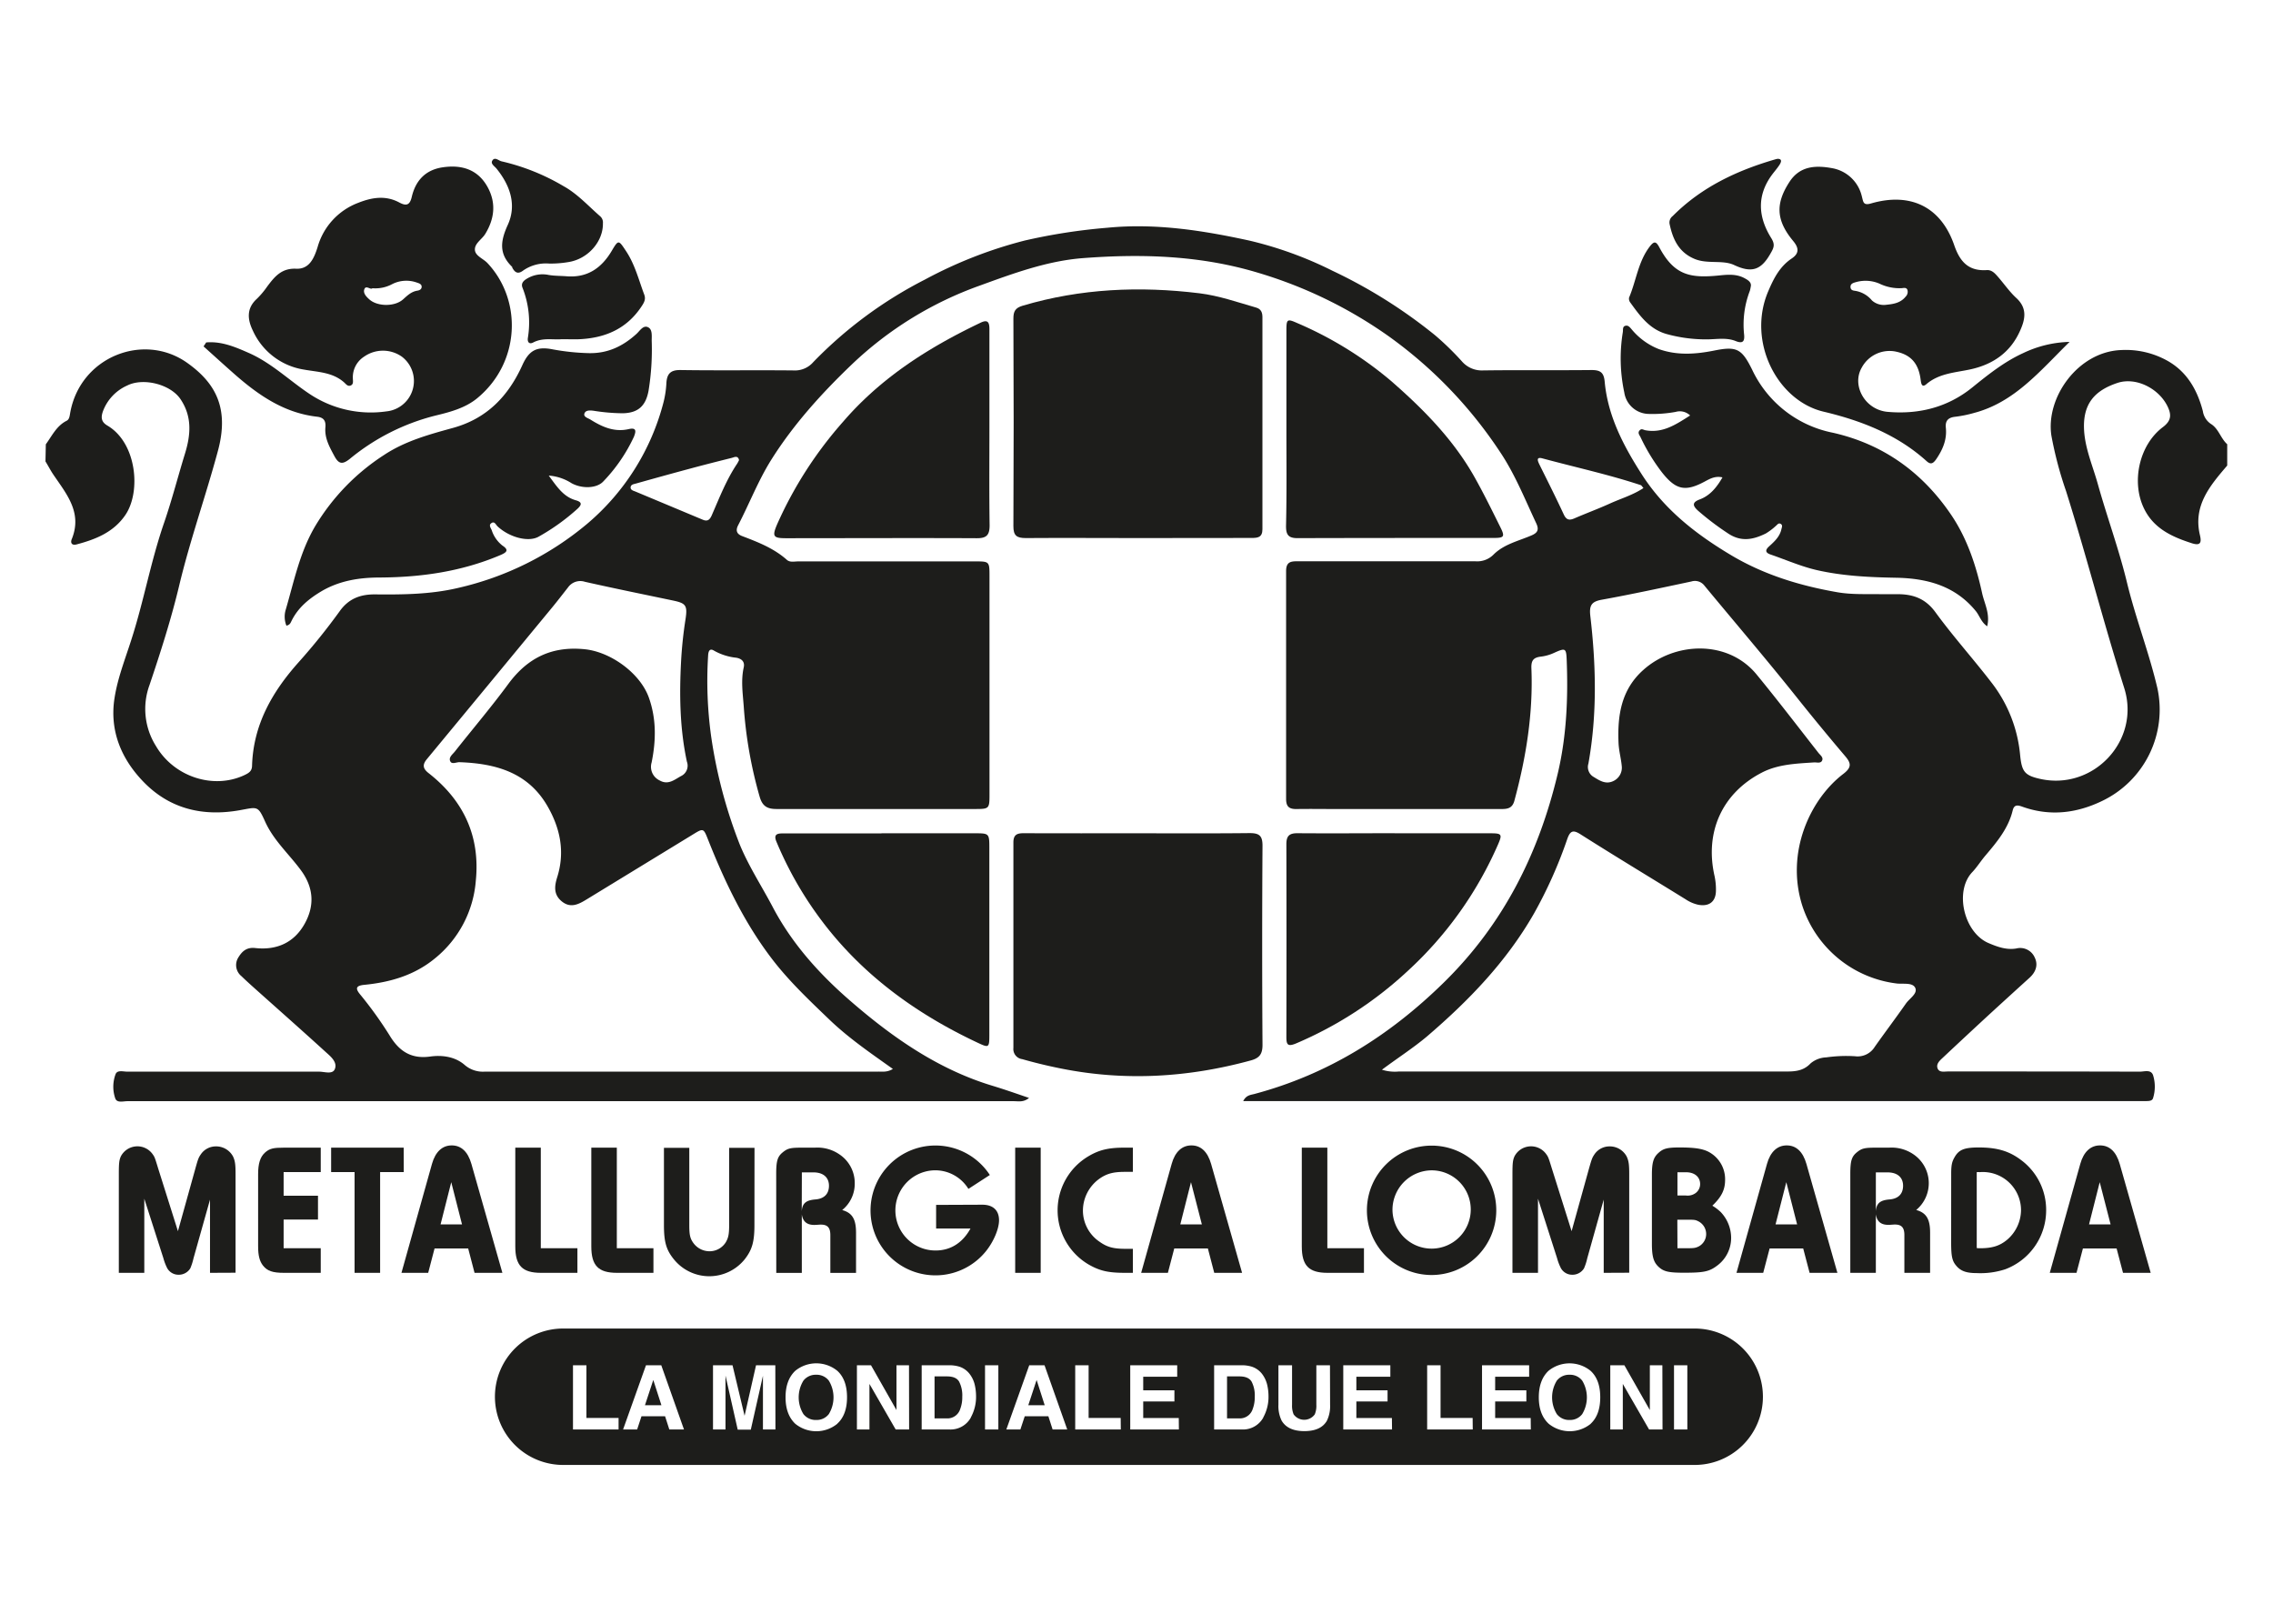 <svg id="Livello_1" data-name="Livello 1" xmlns="http://www.w3.org/2000/svg" viewBox="0 0 595.28 425.2"><defs><style>.cls-1{fill:#1d1d1b;}</style></defs><path class="cls-1" d="M12,116.35c1.62-2.22,2.79-4.82,5.44-6.16.71-.35.79-1.2.93-2C20.93,93.47,37.58,86.91,49,95c7.51,5.32,11.06,11.92,8.09,23-3.18,11.82-7.31,23.4-10.15,35.29-2.12,8.87-4.89,17.5-7.78,26.08a18.22,18.22,0,0,0,1.69,16c4.73,8.08,15.09,11.44,23.22,7.58,1.08-.52,1.9-1,1.94-2.39.31-10.71,5.22-19.32,12.16-27.1A164.39,164.39,0,0,0,89,160c2.41-3.35,5.54-4.39,9.31-4.35,7.25.07,14.46,0,21.61-1.68a80.38,80.38,0,0,0,33.84-16.79,61.91,61.91,0,0,0,20.05-32,25.8,25.8,0,0,0,.72-5c.18-2.37,1.15-3.32,3.71-3.28,9.86.15,19.72,0,29.57.1A6.35,6.35,0,0,0,213,94.81a110.77,110.77,0,0,1,29.23-21.6A115.2,115.2,0,0,1,268.32,63,152.37,152.37,0,0,1,290,59.64c12.65-1.24,25,.7,37.28,3.38A99.67,99.67,0,0,1,349,70.92a132.34,132.34,0,0,1,26.81,16.85,74.63,74.63,0,0,1,7,6.8A6.88,6.88,0,0,0,388.36,97c9.48-.13,19,0,28.45-.1,2.35,0,3.23.66,3.45,3.09.83,9,4.94,16.8,9.76,24.31,6,9.32,14.4,15.79,23.76,21.33,8.54,5,17.8,7.79,27.48,9.47,3.8.65,7.6.43,11.41.5,1.58,0,3.16,0,4.74,0,3.88.09,6.94,1.27,9.45,4.7,4.7,6.45,10.08,12.4,14.93,18.74a36.35,36.35,0,0,1,7.27,18.74c.43,4.21,1.14,5.26,5.12,6.16,14,3.2,26.48-10,22.14-23.76-5.4-17.09-9.85-34.46-15.23-51.56a98.82,98.82,0,0,1-3.84-14.5c-1.56-10,6.93-22,18.22-22.45a22.39,22.39,0,0,1,12.07,2.75c5.21,2.89,7.91,7.68,9.37,13.24A4.88,4.88,0,0,0,579,111c2.05,1.25,2.56,3.79,4.29,5.33v5.58c-4.49,5.26-9,10.49-7.14,18.25.53,2.21-.07,2.82-2.41,2-5.09-1.65-9.71-3.85-12.2-8.92-3.45-7-1.32-16.73,4.92-21.41,2.27-1.71,2.23-3.3,1.18-5.46-2.31-4.69-8.26-7.69-13.09-6.1-6,2-9.17,5.5-8.74,12.51.31,4.86,2.31,9.36,3.6,14,2.4,8.59,5.5,17,7.6,25.65,2.27,9.41,5.81,18.43,8,27.81a26.51,26.51,0,0,1-14.48,29.5c-6.69,3.23-13.65,4.07-20.8,1.54-1.14-.41-2.19-.74-2.61.89C526,216.88,523,220.46,520,224c-1.21,1.41-2.18,3-3.46,4.36-4.78,5-2.2,15.87,4.25,18.6,2.33,1,4.73,1.85,7.27,1.41a4.15,4.15,0,0,1,4.83,2.4c.94,1.94.25,3.8-1.37,5.27q-5.26,4.77-10.49,9.56-6.24,5.76-12.44,11.58c-.75.7-1.58,1.55-1.13,2.64s1.77.76,2.72.76c16.73,0,33.47,0,50.21.05,1.21,0,2.92-.65,3.48.92a10.13,10.13,0,0,1,0,6c-.19.71-1,.77-1.65.78-1.21,0-2.42,0-3.63,0h-233c.79-1.57,1.92-1.59,2.94-1.86,19.22-5.13,35.34-15.22,49.56-29.15,15.63-15.31,24.88-33.78,29.86-54.7,2.33-9.82,2.75-19.86,2.35-29.92-.12-3-.39-3.05-3.25-1.76a11.6,11.6,0,0,1-3.45,1c-2,.22-2.62,1-2.54,3.07.48,11.8-1.38,23.32-4.46,34.69-.57,2.08-1.94,2.16-3.61,2.16q-21.19,0-42.4,0c-3.72,0-7.44-.06-11.16,0-1.95,0-2.61-.78-2.61-2.66q0-29.85,0-59.69c0-2.56,1.47-2.54,3.27-2.53,15.44,0,30.87,0,46.31,0a6,6,0,0,0,4.74-1.75c2.72-2.72,6.48-3.54,9.89-5,1.61-.67,2.11-1.47,1.3-3.19-3-6.38-5.63-13-9.58-18.84A115.33,115.33,0,0,0,363.61,88a116.79,116.79,0,0,0-34.15-16.58c-15.07-4.54-30.35-5-45.79-3.83-9.42.72-18.28,4-27.08,7.2a94.53,94.53,0,0,0-33.45,20.59c-7.91,7.57-15.26,15.66-21.14,25-3.43,5.47-5.72,11.45-8.67,17.13-.69,1.32-.48,2.28,1,2.86,4.17,1.59,8.33,3.19,11.75,6.24.81.72,2,.4,3,.4h46.31c3.69,0,3.75.05,3.75,3.74q0,28.74,0,57.47c0,3.5-.14,3.63-3.6,3.63-17.39,0-34.78,0-52.17,0-2.44,0-3.69-.74-4.4-3.14A113.8,113.8,0,0,1,194.78,185c-.25-3.43-.77-6.81,0-10.25.31-1.43-.49-2.25-1.93-2.51a15,15,0,0,1-5.79-1.82c-1.25-.81-1.56.19-1.61,1.28a105.67,105.67,0,0,0,.79,21.11,127,127,0,0,0,7.55,28.47c2.36,5.69,5.73,10.82,8.58,16.24,5.2,9.88,12.64,18,20.9,25.07,10.84,9.34,22.65,17.51,36.66,21.74,3.08.93,6.12,2,9.57,3.18-1.47,1.2-2.79.85-4,.85q-59.56,0-119.12,0-56.49,0-113,0c-1.14,0-2.82.56-3.23-.83a9.37,9.37,0,0,1,.13-6.27c.48-1.13,2-.63,3.09-.63,16.74,0,33.48,0,50.22,0,1.4,0,3.48.79,4.09-.66.74-1.79-1-3.25-2.29-4.4C79.28,270,73.07,264.51,66.9,259c-1.24-1.11-2.49-2.23-3.68-3.39a3.71,3.71,0,0,1-.84-4.82c1-1.67,2.2-2.79,4.48-2.53,5.58.61,10.15-1.38,12.92-6.35,2.67-4.77,2.37-9.52-1-14.06-3.13-4.24-7.15-7.8-9.37-12.75-1.89-4.21-2-3.76-6.64-2.93-9.48,1.68-18.17-.24-25.11-7.35-5.95-6.1-9-13.54-7.67-22,.78-5.09,2.7-10,4.31-15,3.33-10.23,5.18-20.85,8.7-31,2.06-6,3.61-12.09,5.47-18.12,1.5-4.9,1.85-9.63-1.19-14.16-2.62-3.91-9.76-5.73-14-3.57a11.93,11.93,0,0,0-6.31,6.7c-.57,1.61-.5,2.8,1.15,3.77,7.68,4.5,8.87,17.28,4.73,23.39-3.08,4.55-7.79,6.41-12.81,7.74-1.19.32-1.66-.39-1.25-1.38,2.85-7-1.41-11.86-4.88-17-.72-1.08-1.31-2.24-2-3.36ZM233.84,279.92c-5.91-4.2-11.62-8.11-16.65-12.94s-10.39-9.89-14.74-15.52c-7.37-9.53-12.57-20.36-17-31.55-1.21-3.06-1.22-3.09-4-1.38l-27.83,17c-2.05,1.25-4.14,2.37-6.42.57s-2-4.06-1.28-6.37c2.07-6.56.84-12.69-2.45-18.47-5.11-9-13.65-11.34-23.18-11.67-.8,0-1.92.61-2.34-.18-.57-1.06.57-1.85,1.17-2.61,4.66-5.9,9.55-11.64,14-17.69,5.09-6.91,11.51-10,20.16-9.08,6.72.74,14.37,6.26,16.65,12.65,2,5.63,1.88,11.29.72,17a3.94,3.94,0,0,0,2.09,4.68c2.25,1.29,3.86-.17,5.63-1.14a3,3,0,0,0,1.53-3.74c-1.87-8.69-2-17.48-1.53-26.3a107.87,107.87,0,0,1,1.17-11.07c.55-3.65.06-4.16-3.46-4.89-7.64-1.6-15.29-3.15-22.9-4.87a3.92,3.92,0,0,0-4.4,1.45c-1.38,1.75-2.73,3.52-4.15,5.24q-16.4,19.88-32.81,39.72c-1.21,1.45-1.13,2.47.41,3.68,9.17,7.17,13.56,16.52,12.38,28.22A29.08,29.08,0,0,1,113.87,251c-5.4,4.43-11.76,6.24-18.51,6.9-2.43.24-2.16,1.16-1,2.56A102,102,0,0,1,102,271.09c2.45,4.08,5.57,6.29,10.68,5.58,3.08-.43,6.47,0,9,2.19a7.29,7.29,0,0,0,5.32,1.76q51.47,0,102.93,0C231,280.58,232.26,280.87,233.84,279.92Zm128.08.2a11.18,11.18,0,0,0,4.41.47q50.22,0,100.43,0c2.71,0,5.28.15,7.43-2.14a6.75,6.75,0,0,1,4.1-1.56,37,37,0,0,1,7.5-.3A5.26,5.26,0,0,0,491,274.1c2.68-3.79,5.48-7.5,8.14-11.3.93-1.34,3.11-2.6,2.46-4.08s-3.12-1-4.79-1.17A29.82,29.82,0,0,1,472,237.14c-4.41-13.93,2.05-27.83,10.73-34.47,2.24-1.71,2.08-2.8.54-4.62q-6.67-7.85-13.09-15.91c-7.76-9.71-15.85-19.17-23.78-28.75a3.12,3.12,0,0,0-3.44-1.12c-7.82,1.66-15.63,3.36-23.49,4.78-2.64.48-3.26,1.47-3,4.06,1.53,13,1.84,25.93-.48,38.85a3,3,0,0,0,1.44,3.53c1.6,1,3.21,2,5.17,1a3.85,3.85,0,0,0,2.12-3.93c-.19-2-.76-4-.84-6.07-.3-7.14.7-13.86,6.43-19,8.28-7.48,22.2-8,29.7,1.1,5.54,6.74,10.84,13.68,16.22,20.55.48.61,1.44,1.25.9,2.14-.4.66-1.37.32-2.09.37-4.64.31-9.39.48-13.58,2.64-10.48,5.4-15.05,15.65-12.43,27.13a16.71,16.71,0,0,1,.36,3.87c-.05,2.83-1.77,4.15-4.6,3.64a9.56,9.56,0,0,1-3.3-1.41c-9.17-5.67-18.4-11.23-27.5-17-2-1.29-2.76-1-3.53,1.17a117.64,117.64,0,0,1-8.73,19.54c-7.23,12.63-17.11,22.83-28,32.16C370.13,274.42,366.1,277,361.92,280.12ZM193.55,120.49c-.3-1.32-1.23-.76-1.93-.58-3.6.9-7.2,1.81-10.79,2.78-4.75,1.27-9.5,2.59-14.23,3.92-.59.17-1.44.24-1.45,1.07,0,.61.66.82,1.17,1q8.88,3.71,17.74,7.42c1.25.52,1.82,0,2.33-1.13,2-4.57,3.81-9.28,6.62-13.48A9.08,9.08,0,0,0,193.55,120.49Zm236.86,7.31c-.37-.4-.51-.7-.73-.77-8.46-2.79-17.16-4.68-25.75-7-1.72-.46-1.2.73-.75,1.65,2.14,4.32,4.31,8.62,6.34,13,.68,1.47,1.44,1.65,2.81,1.06,3.06-1.33,6.2-2.48,9.24-3.86S427.61,129.66,430.41,127.8Z"/><path class="cls-1" d="M297.92,140.9c-9.75,0-19.51-.07-29.27,0-2.39,0-3.26-.63-3.25-3.13q.14-27.18,0-54.37c0-1.84.48-2.77,2.41-3.34,15.21-4.52,30.69-5.17,46.32-3.26,5.07.62,9.92,2.33,14.83,3.74,1.3.37,1.66,1.28,1.66,2.54q0,27.73,0,55.48c0,2.21-1.25,2.31-2.89,2.31Q312.84,140.88,297.92,140.9Z"/><path class="cls-1" d="M298,218.21c9.76,0,19.53.06,29.28-.05,2.52,0,3.37.69,3.36,3.32q-.17,26.07,0,52.14c0,2.41-.8,3.45-3.06,4.07-16.38,4.47-32.88,5.47-49.59,2.14-3.47-.69-6.89-1.51-10.29-2.48a2.66,2.66,0,0,1-2.3-2.92q0-26.91,0-53.82c0-2.12,1.05-2.43,2.78-2.42C278.15,218.23,288.1,218.21,298,218.21Z"/><path class="cls-1" d="M336.9,112.17c0-8.55,0-17.1,0-25.65,0-3,.21-3.09,2.93-1.88a97.07,97.07,0,0,1,24.34,15c8.47,7.36,16.42,15.39,22,25.31,2.41,4.28,4.57,8.7,6.76,13.1,1.25,2.51,1,2.82-1.82,2.82-17.1,0-34.2,0-51.31.05-2.39,0-3-.9-3-3.12C337,129.27,336.9,120.72,336.9,112.17Z"/><path class="cls-1" d="M259.12,112.18c0,8.46-.07,16.92.05,25.38,0,2.54-.78,3.4-3.36,3.38-16.64-.08-33.29,0-49.93,0-3.4,0-3.74-.46-2.31-3.75a104.38,104.38,0,0,1,17.26-26.79C230.75,98.88,243.2,91,256.69,84.56c2-1,2.44-.2,2.43,1.68,0,8.65,0,17.29,0,25.94Z"/><path class="cls-1" d="M365.21,218.21q12.56,0,25.1,0c3,0,3.18.24,2,2.95a98.09,98.09,0,0,1-23.62,33.08,100.6,100.6,0,0,1-29.27,19c-2.25.94-2.53.24-2.53-1.72q.06-25.24,0-50.48c0-2.26.88-2.87,3-2.85,8.46.07,16.92,0,25.38,0Z"/><path class="cls-1" d="M230.86,218.21q12.27,0,24.54,0c3.62,0,3.7.07,3.7,3.79q0,24.54,0,49.08c0,3.29-.16,3.34-3,2-14-6.56-26.67-15.23-36.82-26.93a95.19,95.19,0,0,1-15.92-25.7c-1-2.32.67-2.21,2.13-2.21h25.38Z"/><path class="cls-1" d="M54,89.67c4-.34,7.54,1.16,11.1,2.73C71.05,95,75.67,99.55,81,103.11a28.92,28.92,0,0,0,20.17,4.62,8,8,0,0,0,4.09-14.32,8.6,8.6,0,0,0-9.93,0,6.41,6.41,0,0,0-2.92,5.68c0,.66.27,1.62-.69,1.9-.72.21-1.15-.46-1.63-.88-3-2.65-6.83-2.67-10.44-3.32A17.71,17.71,0,0,1,66.23,86.6c-1.42-2.91-1.74-5.85,1.06-8.37A21.77,21.77,0,0,0,70,75c1.91-2.54,3.73-4.81,7.55-4.63,3.48.16,4.72-2.8,5.62-5.65A17.45,17.45,0,0,1,93.82,53.11c3.6-1.43,7.18-2,10.74-.09,1.86,1,2.77.71,3.28-1.47,1-4.25,3.57-7.06,8.06-7.73,5-.75,9.3.53,11.85,5.26,2.23,4.13,1.74,8.23-.66,12.17-.86,1.41-2.73,2.42-2.72,4.08s2.16,2.36,3.28,3.55c9.18,9.74,8.63,26.09-2.67,35.4-3.12,2.57-7.12,3.63-11,4.56a57.06,57.06,0,0,0-22.39,11.34c-1.91,1.52-2.88,1.35-4-.72-1.28-2.39-2.62-4.72-2.37-7.56.14-1.66-.39-2.58-2.21-2.78-8.72-1-15.5-5.76-21.84-11.36-2.64-2.33-5.24-4.7-7.86-7.05ZM97.55,75.48c-.54.51-1.79-1-2.17.39-.27,1,.62,1.89,1.39,2.57,2.12,1.86,6.64,1.91,8.81-.06,1.12-1,2.12-2,3.7-2.26.54-.08,1.13-.33,1.15-1s-.6-.91-1.11-1.07a8.17,8.17,0,0,0-6.72.41A9.3,9.3,0,0,1,97.55,75.48Z"/><path class="cls-1" d="M542,89.53c-7.87,7.74-14.45,15.82-25,18.6a31.67,31.67,0,0,1-4.9,1c-1.85.19-2.69,1-2.5,2.88.33,3.14-.84,5.8-2.58,8.32-.73,1-1.34,1.42-2.42.46-7.75-7-17.15-10.65-27.07-13-12.07-2.89-20-18.29-14.5-31.38,1.43-3.38,3-6.56,6.19-8.71,2-1.33,1.93-2.75.41-4.58-4.51-5.43-4.68-9.78-1-15.46,2.75-4.27,6.94-4.39,11.14-3.63a9.72,9.72,0,0,1,7.84,7.43c.38,1.38.32,2.42,2.38,1.82,10.32-3,18.32.85,21.8,10.91,1.51,4.39,3.77,6.84,8.54,6.54,1.26-.08,2.07.79,2.8,1.62,1.66,1.87,3.09,4,4.92,5.68,2.89,2.65,2.38,5.51,1,8.55-2.49,5.64-7,8.79-12.83,10.1-4,.9-8.3,1-11.71,3.91-1.25,1.08-1.39-.27-1.52-1.23-.56-4.31-2.66-6.57-6.74-7.34a8.27,8.27,0,0,0-8.66,4.22c-2.73,4.67.82,11.09,6.77,11.61,8.12.71,15.68-1.15,22.15-6.38,4.19-3.39,8.4-6.75,13.33-9A29.77,29.77,0,0,1,542,89.53Zm-48.16-9.7c1.77-.19,3.82-.38,5.23-2.15a1.74,1.74,0,0,0,.46-1.79c-.29-.67-.94-.48-1.46-.43a12,12,0,0,1-5.91-1.21,9.26,9.26,0,0,0-6.25-.33c-.6.17-1.31.41-1.28,1.23s.63.93,1.16,1a7.16,7.16,0,0,1,4.46,2.53A4.67,4.67,0,0,0,493.87,79.83Z"/><path class="cls-1" d="M143.71,124.54c2.12,2.85,3.78,5.52,7.07,6.46,1.59.45,1.71,1.08.45,2.24a55.47,55.47,0,0,1-10.16,7.29c-2.66,1.52-7.65.2-10.74-2.67-.5-.47-.82-1.5-1.71-.82-.65.49-.1,1.21.15,1.78a8.39,8.39,0,0,0,2.82,4.05c1.86,1.23,1,1.82-.55,2.49-10.09,4.29-20.65,5.81-31.54,5.87-5.28,0-10.49.78-15.25,3.56-3.36,2-6.2,4.32-7.93,7.86-.24.5-.43,1-1.31,1.19a6.29,6.29,0,0,1-.17-4.21c2.18-7.45,3.69-15.1,7.76-21.94a57.1,57.1,0,0,1,18-18.56c5.55-3.67,11.81-5.36,18.05-7.08,8.86-2.45,14.46-8.3,18.13-16.39,1.74-3.87,3.71-5,7.89-4.19a59.18,59.18,0,0,0,9.39,1c5,.15,9-1.75,12.59-5,.92-.82,1.8-2.44,3.12-1.75,1.15.59.89,2.31.91,3.6a67,67,0,0,1-.83,13c-.74,4-2.74,5.83-6.8,5.9a50.68,50.68,0,0,1-7.48-.64c-.9-.12-2.15-.26-2.5.67s.92,1.22,1.57,1.63c3.05,1.91,6.23,3.35,10,2.49,2-.45,2,.43,1.38,2a42.89,42.89,0,0,1-8,11.68c-1.7,1.86-5.56,2-8.34.48A12.74,12.74,0,0,0,143.71,124.54Z"/><path class="cls-1" d="M520.43,164c-1.59-1.07-2-2.79-3-4-5.43-6.64-12.84-8.57-20.87-8.71-7-.13-13.95-.45-20.74-2-4.14-.95-8.09-2.7-12.12-4.08-1.47-.51-1.41-1.22-.36-2.16,1.38-1.25,2.76-2.52,3.19-4.45.11-.5.44-1.14-.27-1.46-.52-.23-.81.28-1.16.56a16.37,16.37,0,0,1-2.65,2c-3.3,1.62-6.49,2.31-10-.09a72.55,72.55,0,0,1-7.74-5.87c-1.33-1.21-1.72-2.14.39-2.94,2.72-1,4.47-3.13,6-5.79-1.88-.43-3.23.33-4.59,1.06-5.15,2.78-7.61,2.21-11.2-2.3a50.12,50.12,0,0,1-5.65-9.25c-.27-.56-.83-1.14-.29-1.78s1-.16,1.56-.07c4.55.83,8-1.52,11.7-3.87a3.87,3.87,0,0,0-3.78-.94,33.5,33.5,0,0,1-7.21.53,6.58,6.58,0,0,1-6.25-5.61A42.58,42.58,0,0,1,425,87c.11-.62-.13-1.45.64-1.68s1.21.4,1.64.88a17.62,17.62,0,0,0,7.11,5.2c4.82,1.73,9.7,1.37,14.55.4,5.92-1.19,7.22-.46,9.93,5a29.74,29.74,0,0,0,21.16,16.52c13.23,3,23.48,10.43,31,21.55,4.19,6.21,6.52,13.31,8.1,20.6C519.75,158.15,521.22,160.78,520.43,164Z"/><path class="cls-1" d="M147.08,88.83c-2.3.19-4.94-.45-7.41.84-1,.54-1.59,0-1.43-1.16a24.76,24.76,0,0,0-1.38-13.11c-.42-1,0-1.71.95-2.31A7.86,7.86,0,0,1,143.69,72c1.57.27,3.14.22,4.71.35,5.48.43,9.17-2.19,11.84-6.71,1.72-2.91,1.78-2.8,3.64,0,2.38,3.53,3.37,7.58,4.83,11.47.47,1.22,0,2.08-.65,3.06-4,6.1-9.85,8.45-16.82,8.68C149.94,88.86,148.64,88.83,147.08,88.83Z"/><path class="cls-1" d="M458.5,75.1a8.81,8.81,0,0,1-.23,1.06,24.62,24.62,0,0,0-1.5,11.47c.15,1.61-.22,2.49-2.21,1.68-2.47-1-5.15-.42-7.73-.44a38.77,38.77,0,0,1-10.44-1.42c-4.45-1.29-6.93-4.78-9.44-8.24a1.64,1.64,0,0,1-.31-1.28c1.88-4.42,2.37-9.39,5.41-13.36,1.07-1.39,1.63-1.48,2.49.15,3.93,7.43,8.17,8.17,15.71,7.41,2.36-.24,4.63-.43,6.78.8C458,73.45,458.77,74.07,458.5,75.1Z"/><path class="cls-1" d="M157.9,58.46c.08,4.83-3.94,9.38-9.05,10.17a27.9,27.9,0,0,1-5,.39A10.43,10.43,0,0,0,137,70.85c-1.38,1.05-2.18.49-2.85-.78,0-.08,0-.2-.1-.26-3.41-3.34-3-6.67-1.08-10.89,2.4-5.23.65-10.35-2.94-14.77-.5-.62-1.59-1.25-1.11-2.07.66-1.12,1.66,0,2.45.17a56.78,56.78,0,0,1,16.22,6.5c3.64,2,6.5,5.21,9.65,7.94A2.14,2.14,0,0,1,157.9,58.46Z"/><path class="cls-1" d="M465.55,41.59c1.24,0,.93.86.54,1.49-.59.94-1.34,1.77-2,2.66-4.06,5.48-3.65,11.11-.22,16.6,1.13,1.81.63,2.64-.33,4.29-2.41,4.14-4.87,4.89-9.39,2.77-3-1.4-6.93-.19-10.31-1.58-4.18-1.72-5.77-5.19-6.6-9.24a2.11,2.11,0,0,1,.82-2c7.59-7.63,16.94-12,27.15-14.93Z"/><path class="cls-1" d="M55,333.31V314.14l-4.33,15.39a14.88,14.88,0,0,1-.83,2.6,3.53,3.53,0,0,1-3.05,1.68,3.38,3.38,0,0,1-3-1.72,13.71,13.71,0,0,1-1-2.61l-5-15.58v19.41H31.12V307.46c0-2.95.1-3.69.54-4.67a4.89,4.89,0,0,1,8.21-.69c.64.88.64.88,1.57,3.93L46.6,322.4l4.53-16.27c.78-2.8.88-3,1.52-3.93a4.74,4.74,0,0,1,3.88-2,5,5,0,0,1,4.53,2.7c.49,1.09.63,2,.63,4.43v25.95Z"/><path class="cls-1" d="M84,306.92H74.28v6.19h9v6.24h-9v7.52H84v6.44H74.38c-3,0-4.38-.49-5.51-1.91-.88-1.13-1.27-2.61-1.27-5V307.46c0-2.76.54-4.48,1.77-5.61s2.31-1.32,5-1.32H84Z"/><path class="cls-1" d="M105.74,306.92H99.55v26.39H92.86V306.92H86.72v-6.39h19Z"/><path class="cls-1" d="M124.28,333.31l-1.67-6.39h-8.8l-1.67,6.39h-7l8-28.56c.89-3.14,2.7-4.81,5.16-4.81s4.23,1.62,5.16,4.86l8.11,28.51Zm-6.1-23.74-2.8,11.06H121Z"/><path class="cls-1" d="M141.68,333.31c-4.91,0-6.73-1.91-6.73-6.93V300.53h6.68v26.34h9.59v6.44Z"/><path class="cls-1" d="M161.59,333.31c-4.91,0-6.73-1.91-6.73-6.93V300.53h6.68v26.34h9.59v6.44Z"/><path class="cls-1" d="M197.58,320.78c0,4.37-.59,6.49-2.56,9a11.92,11.92,0,0,1-18.53,0c-2-2.46-2.61-4.53-2.61-9v-20.2h6.64v20.25c0,2.46.2,3.44,1,4.57a5.23,5.23,0,0,0,4.28,2.26,5,5,0,0,0,4.28-2.36c.69-1.18.88-2.16.88-4.62v-20.1h6.64Z"/><path class="cls-1" d="M203.28,307.41c0-3.44.35-4.57,1.77-5.7,1.23-1,2-1.18,4.92-1.18h3.49a10.13,10.13,0,0,1,6.39,1.77,9,9,0,0,1,4,7.57,8.85,8.85,0,0,1-3.29,7c2.65.73,3.63,2.4,3.63,5.94v10.52h-6.73v-9.88c0-2.11-.84-2.9-2.95-2.75l-.79.05c-2.26.15-3.44-.74-3.73-2.75v15.33h-6.69Zm6.69,9.78c.15-2.11,1.13-2.9,3.59-3.1,2.31-.19,3.54-1.47,3.54-3.59S215.67,307,213,307h-3Z"/><path class="cls-1" d="M257.26,315.47c2.8,0,4.38,1.47,4.38,4.08,0,2.21-1.38,5.51-3.35,8a17,17,0,1,1,.94-19.86l-5.61,3.64a10.21,10.21,0,0,0-8.65-4.87,10.5,10.5,0,0,0,.05,21c3.93,0,7.08-2,9.14-5.75h-9v-6.19Z"/><path class="cls-1" d="M272.55,333.31h-6.68V300.53h6.68Z"/><path class="cls-1" d="M294.57,306.87c-3.09,0-4.81.49-6.73,1.86a10.29,10.29,0,0,0-4.23,8.26,9.85,9.85,0,0,0,4.33,8.16c2,1.43,3.63,1.87,6.83,1.87h1.92v6.29h-1.92c-4.52,0-6.68-.49-9.63-2.16a16.45,16.45,0,0,1-.1-28.36c2.8-1.67,5.26-2.26,9.39-2.26h2.26v6.34Z"/><path class="cls-1" d="M318,333.31l-1.67-6.39h-8.8l-1.67,6.39h-7l8-28.56c.88-3.14,2.7-4.81,5.16-4.81s4.23,1.62,5.16,4.86l8.11,28.51Zm-6.09-23.74-2.8,11.06h5.65Z"/><path class="cls-1" d="M347.67,333.31c-4.92,0-6.74-1.91-6.74-6.93V300.53h6.69v26.34h9.59v6.44Z"/><path class="cls-1" d="M391.86,317.19A16.94,16.94,0,1,1,375.05,300,16.92,16.92,0,0,1,391.86,317.19Zm-27.18-.29A10.25,10.25,0,1,0,375,306.47,10.34,10.34,0,0,0,364.68,316.9Z"/><path class="cls-1" d="M420,333.31V314.14l-4.32,15.39a13.78,13.78,0,0,1-.84,2.6,3.53,3.53,0,0,1-3.05,1.68,3.37,3.37,0,0,1-3-1.72,13.48,13.48,0,0,1-1-2.61l-5-15.58v19.41h-6.69V307.46c0-2.95.1-3.69.54-4.67a4.89,4.89,0,0,1,8.21-.69c.64.88.64.88,1.58,3.93l5.16,16.37,4.52-16.27c.79-2.8.89-3,1.52-3.93a4.76,4.76,0,0,1,3.89-2,5,5,0,0,1,4.52,2.7c.49,1.09.64,2,.64,4.43v25.95Z"/><path class="cls-1" d="M432.62,307.65c0-3.19.39-4.52,1.67-5.7s2.31-1.47,5.56-1.47c3.78,0,5.75.29,7.32,1a8.09,8.09,0,0,1,4.62,7.47c0,2.56-.88,4.42-3.34,6.78a12.18,12.18,0,0,1,2.21,1.68,9.86,9.86,0,0,1,2.71,6.73,9,9,0,0,1-3.59,7.23c-2.12,1.62-3.54,1.91-8.75,1.91-4,0-5.31-.29-6.64-1.52s-1.77-2.7-1.77-6.1Zm6.69,5.41h2.21a3.54,3.54,0,0,0,2.55-.64,2.92,2.92,0,0,0,1.18-2.36c0-1.87-1.47-3.09-3.68-3.09h-2.26Zm0,13.81h2.16c2.21,0,2.55-.05,3.44-.49a3.67,3.67,0,0,0,1.92-3.24,3.74,3.74,0,0,0-2-3.3c-.88-.44-1-.44-3.39-.44h-2.16Z"/><path class="cls-1" d="M473.92,333.31l-1.68-6.39h-8.79l-1.68,6.39h-7l8-28.56c.88-3.14,2.7-4.81,5.16-4.81s4.23,1.62,5.16,4.86l8.11,28.51Zm-6.1-23.74L465,320.63h5.65Z"/><path class="cls-1" d="M484.58,307.41c0-3.44.35-4.57,1.77-5.7,1.23-1,2-1.18,4.92-1.18h3.49a10.13,10.13,0,0,1,6.39,1.77,9.12,9.12,0,0,1,.69,14.55c2.65.73,3.64,2.4,3.64,5.94v10.52h-6.74v-9.88c0-2.11-.83-2.9-2.95-2.75l-.78.05c-2.27.15-3.44-.74-3.74-2.75v15.33h-6.69Zm6.69,9.78c.15-2.11,1.13-2.9,3.59-3.1,2.31-.19,3.54-1.47,3.54-3.59S497,307,494.27,307h-3Z"/><path class="cls-1" d="M511,307.41c0-2.31.2-3.2.89-4.38,1.13-2,2.6-2.55,6.34-2.55,4.77,0,7.91.93,11,3.24a16.23,16.23,0,0,1,6.64,13.18,16.5,16.5,0,0,1-10.72,15.48,20.89,20.89,0,0,1-7.42,1c-2.8,0-4.28-.54-5.46-2-1-1.18-1.28-2.41-1.28-5.95Zm6.69,19.41a6.92,6.92,0,0,0,.88.05c3.2,0,5.21-.63,7.18-2.31a10.33,10.33,0,0,0,3.54-7.62,10,10,0,0,0-10.77-10,7.82,7.82,0,0,0-.83,0Z"/><path class="cls-1" d="M556,333.31l-1.68-6.39H545.5l-1.68,6.39h-7l8-28.56c.88-3.14,2.7-4.81,5.16-4.81s4.23,1.62,5.16,4.86l8.11,28.51Zm-6.1-23.74-2.8,11.06h5.65Z"/><polygon class="cls-1" points="269.3 367.98 273.6 367.98 271.48 361.36 269.3 367.98"/><path class="cls-1" d="M248,360.43h-3.25v11H248a3.5,3.5,0,0,0,3.47-2.45,8.63,8.63,0,0,0,.54-3.21,7.85,7.85,0,0,0-.81-3.94C250.68,360.89,249.61,360.43,248,360.43Z"/><path class="cls-1" d="M213.74,360a4.05,4.05,0,0,0-3.33,1.54,8.36,8.36,0,0,0,0,8.76,4.05,4.05,0,0,0,3.33,1.54,4,4,0,0,0,3.32-1.54,8.41,8.41,0,0,0,0-8.76A4,4,0,0,0,213.74,360Z"/><polygon class="cls-1" points="168.91 367.98 173.22 367.98 171.09 361.36 168.91 367.98"/><path class="cls-1" d="M324.59,360.43h-3.24v11h3.24a3.52,3.52,0,0,0,3.48-2.45,8.63,8.63,0,0,0,.54-3.21,7.85,7.85,0,0,0-.81-3.94Q327,360.43,324.59,360.43Z"/><path class="cls-1" d="M443.41,347.9H147.9a17.86,17.86,0,1,0,0,35.71H443.41a17.86,17.86,0,1,0,0-35.71ZM162,374.33H150.06V357.51h3.52v13.8H162Zm13.29,0-1.11-3.46H168l-1.14,3.46h-3.68l6-16.82h4l5.95,16.82Zm27.79,0h-3.27V363c0-.33,0-.79,0-1.38s0-1,0-1.36l-3.18,14.11H193.2L190,360.22c0,.32,0,.77,0,1.36s0,1.05,0,1.38v11.37h-3.27V357.51h5.11L195,370.74l3-13.23h5.05Zm16.2-1.49a8.72,8.72,0,0,1-11,0q-2.55-2.41-2.55-6.94t2.55-6.94a8.72,8.72,0,0,1,11,0q2.55,2.32,2.55,6.94T219.25,372.84Zm18.81,1.49h-3.52L227.7,362.4v11.93h-3.28V357.51h3.69l6.67,11.73V357.51h3.28Zm16.18-3.14a6.07,6.07,0,0,1-5.64,3.14h-7.25V357.51h7.25a9,9,0,0,1,2.61.37,5.57,5.57,0,0,1,2.86,2.13,7.36,7.36,0,0,1,1.2,2.72,13.19,13.19,0,0,1,.32,2.78A11.13,11.13,0,0,1,254.24,371.19Zm7.19,3.14h-3.49V357.51h3.49Zm14.21,0-1.11-3.46h-6.19l-1.14,3.46h-3.68l6-16.82h4l5.95,16.82Zm17.86,0H281.59V357.51h3.51v13.8h8.4Zm15.21,0H296V357.51H308.3v3h-8.9v3.57h8.17V367H299.4v4.33h9.31Zm22.12-3.14a6.09,6.09,0,0,1-5.64,3.14h-7.25V357.51h7.25a8.91,8.91,0,0,1,2.6.37,5.59,5.59,0,0,1,2.87,2.13,7.71,7.71,0,0,1,1.2,2.72,13.19,13.19,0,0,1,.32,2.78A11.13,11.13,0,0,1,330.83,371.19Zm17.48-3.34a8.74,8.74,0,0,1-.83,4.18q-1.56,2.73-5.91,2.73T335.64,372a8.74,8.74,0,0,1-.83-4.18V357.51h3.57v10.33a5.86,5.86,0,0,0,.41,2.53,3.41,3.41,0,0,0,5.54,0,5.86,5.86,0,0,0,.41-2.53V357.51h3.57Zm16.22,6.48H351.79V357.51h12.33v3h-8.9v3.57h8.17V367h-8.17v4.33h9.31Zm21.14,0H373.76V357.51h3.51v13.8h8.4Zm15.21,0H388.13V357.51h12.34v3h-8.9v3.57h8.17V367h-8.17v4.33h9.31Zm15.69-1.49a8.74,8.74,0,0,1-11,0Q403,370.43,403,365.9t2.55-6.94a8.74,8.74,0,0,1,11,0q2.54,2.32,2.54,6.94T416.57,372.84Zm18.8,1.49h-3.52L425,362.4v11.93h-3.28V357.51h3.69l6.67,11.73V357.51h3.28Zm6.5,0h-3.49V357.51h3.49Z"/><path class="cls-1" d="M411.05,360a4.05,4.05,0,0,0-3.33,1.54,8.36,8.36,0,0,0,0,8.76,4.05,4.05,0,0,0,3.33,1.54,4,4,0,0,0,3.32-1.54,8.47,8.47,0,0,0,0-8.76A4,4,0,0,0,411.05,360Z"/></svg>